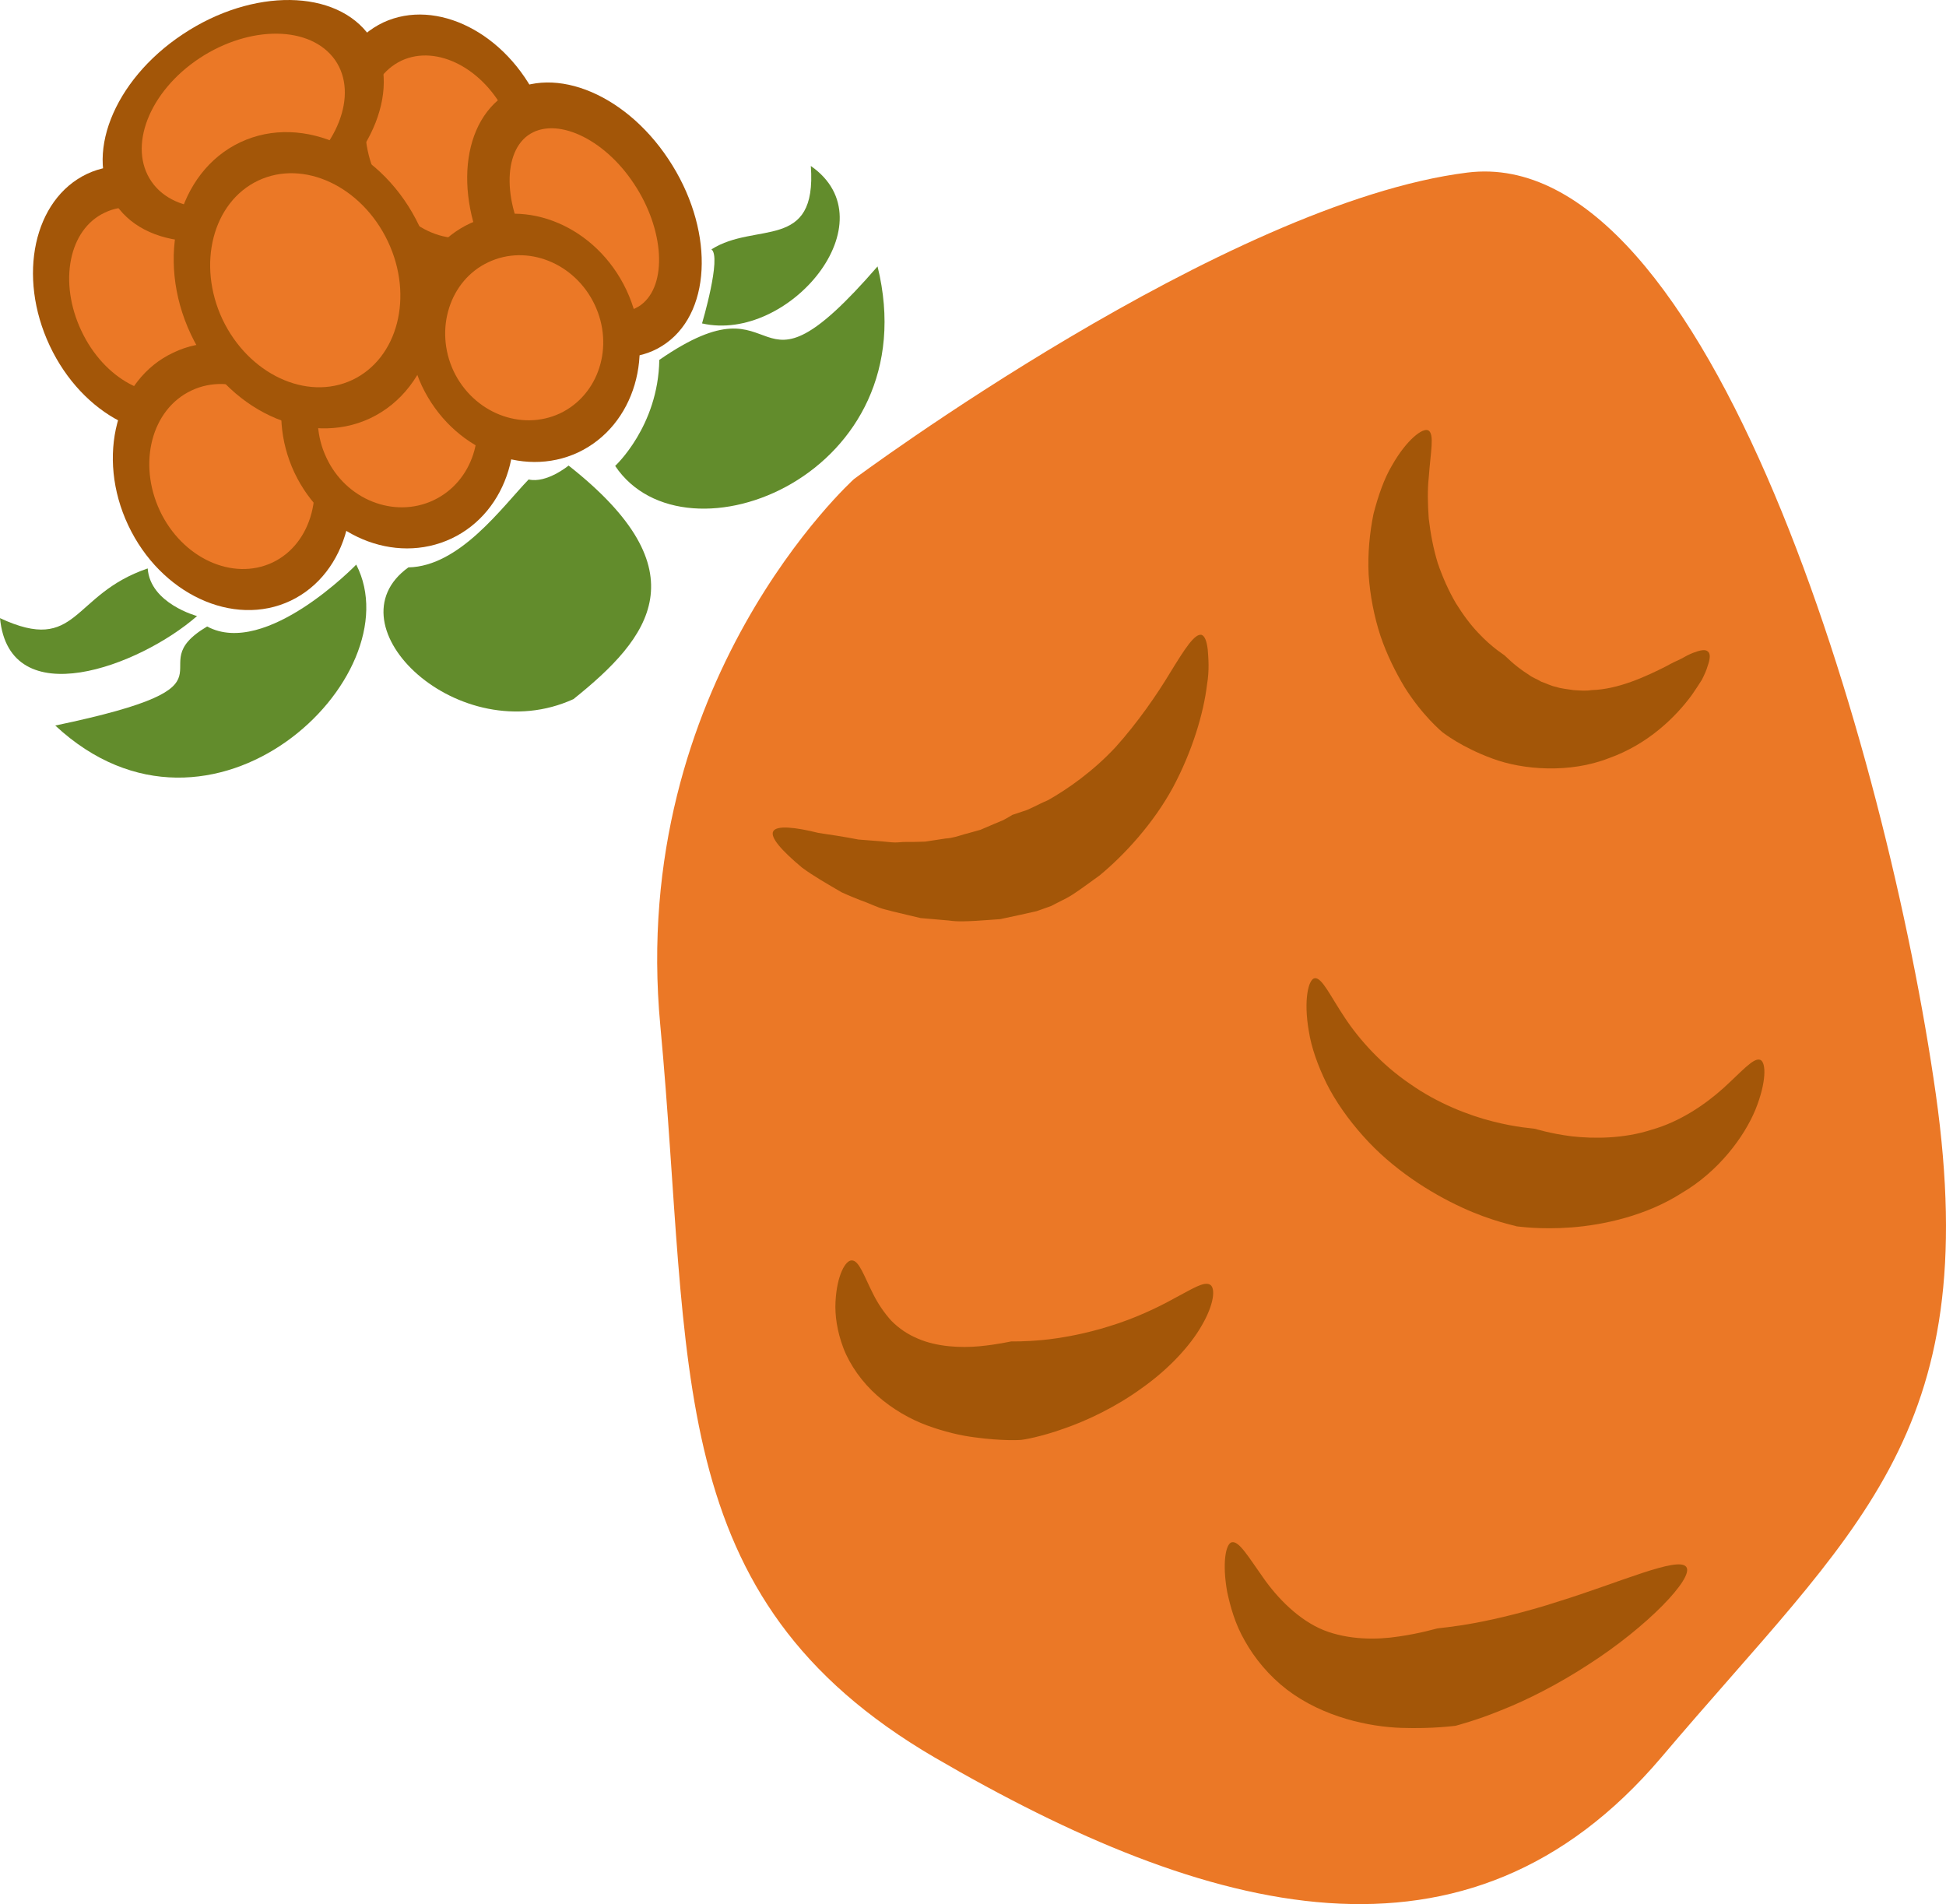 <?xml version="1.0" encoding="UTF-8" standalone="no"?>
<!-- Creator: CorelDRAW Home & Student X7 -->

<svg
   xmlns:dc="http://purl.org/dc/elements/1.1/"
   xmlns:cc="http://creativecommons.org/ns#"
   xmlns:rdf="http://www.w3.org/1999/02/22-rdf-syntax-ns#"
   xmlns:svg="http://www.w3.org/2000/svg"
   xmlns="http://www.w3.org/2000/svg"
   xmlns:sodipodi="http://sodipodi.sourceforge.net/DTD/sodipodi-0.dtd"
   xmlns:inkscape="http://www.inkscape.org/namespaces/inkscape"
   xml:space="preserve"
   width="55.992mm"
   height="54.786mm"
   version="1.1"
   style="clip-rule:evenodd;fill-rule:evenodd;image-rendering:optimizeQuality;shape-rendering:geometricPrecision;text-rendering:geometricPrecision"
   viewBox="0 0 5599.236 5478.618"
   id="svg63"
   sodipodi:docname="3290.svg"
   inkscape:version="0.92.4 (5da689c313, 2019-01-14)"><sodipodi:namedview
   pagecolor="#ffffff"
   bordercolor="#666666"
   borderopacity="1"
   objecttolerance="10"
   gridtolerance="10"
   guidetolerance="10"
   inkscape:pageopacity="0"
   inkscape:pageshadow="2"
   inkscape:window-width="640"
   inkscape:window-height="480"
   id="namedview65"
   showgrid="false"
   inkscape:zoom="0.2102413"
   inkscape:cx="106.24252"
   inkscape:cy="91.694485"
   inkscape:window-x="0"
   inkscape:window-y="0"
   inkscape:window-maximized="0"
   inkscape:current-layer="svg63" />
 <defs
   id="defs4">
  <style
   type="text/css"
   id="style2">
   <![CDATA[
    .fil2 {fill:#628C2C;fill-rule:nonzero}
    .fil1 {fill:#A35608;fill-rule:nonzero}
    .fil0 {fill:#EB7826;fill-rule:nonzero}
   ]]>
  </style>
 </defs>
 <g
   id="Vrstva_x0020_1"
   transform="translate(-7689,-11797.466)">
  <path
   class="fil0"
   d="m 10146,13176 c 0,0 -650,586 -557,1573 92,986 0,1644 789,2105 790,460 1533,657 2091,0 557,-658 929,-921 790,-1908 -140,-987 -651,-2739 -1348,-2652 -696,87 -1765,882 -1765,882 z"
   id="path7"
   inkscape:connector-curvature="0"
   style="fill:#eb7826;fill-rule:nonzero" />
  <path
   class="fil1"
   d="m 12603,13672 c 8,6 7,21 -1,43 -3,11 -9,24 -16,38 -8,13 -18,28 -29,44 -46,63 -126,142 -239,182 -112,44 -247,34 -335,1 -90,-33 -141,-74 -144,-76 -2,-2 -57,-47 -109,-130 -25,-42 -50,-91 -69,-147 -18,-55 -30,-116 -34,-176 -3,-61 3,-121 14,-175 14,-54 31,-102 53,-139 43,-76 90,-110 105,-101 18,11 6,63 1,135 -4,36 -3,77 0,119 5,42 13,86 26,128 14,41 32,81 52,115 21,34 43,63 64,85 42,45 76,64 77,66 2,1 26,28 69,55 10,8 23,12 36,20 13,4 27,12 43,15 15,5 31,6 49,9 17,1 35,3 53,0 75,-2 154,-38 215,-69 14,-8 29,-15 42,-21 12,-7 24,-13 34,-17 21,-8 36,-11 43,-4 z"
   id="path9"
   inkscape:connector-curvature="0"
   style="fill:#a35608;fill-rule:nonzero" />
  <path
   class="fil1"
   d="m 9914,14189 c 10,-17 62,-12 130,5 34,5 74,11 115,19 21,2 42,3 64,5 11,1 22,2 32,3 11,1 22,0 33,-1 21,0 42,0 63,-1 20,-3 39,-6 59,-9 19,-1 36,-7 53,-12 16,-4 32,-9 47,-13 27,-12 50,-21 66,-28 16,-9 25,-14 26,-15 1,0 12,-4 30,-10 19,-5 41,-19 72,-32 57,-32 131,-84 195,-153 63,-70 119,-151 158,-216 40,-65 69,-111 89,-107 9,3 15,17 18,42 2,25 5,60 -2,101 -10,84 -43,193 -98,296 -56,103 -139,194 -212,254 -38,27 -70,52 -95,65 -26,13 -41,21 -43,22 -2,1 -17,6 -42,15 -26,6 -62,14 -105,23 -22,2 -46,3 -71,5 -24,1 -50,3 -77,-1 -26,-2 -53,-5 -81,-7 -27,-6 -53,-13 -80,-19 -13,-4 -26,-6 -39,-11 -13,-5 -25,-10 -37,-15 -25,-9 -49,-19 -71,-29 -43,-25 -83,-48 -114,-71 -60,-50 -93,-88 -83,-105 z"
   id="path11"
   inkscape:connector-curvature="0"
   style="fill:#a35608;fill-rule:nonzero" />
  <path
   class="fil1"
   d="m 12754,14847 c 17,7 18,64 -14,143 -32,78 -106,178 -212,240 -103,66 -226,92 -317,99 -92,7 -154,-3 -158,-3 -3,-2 -71,-14 -159,-55 -89,-41 -199,-110 -283,-205 -42,-47 -79,-99 -105,-151 -26,-53 -44,-105 -51,-150 -16,-91 -1,-151 17,-153 21,-2 44,50 86,113 42,64 108,137 188,191 79,56 170,91 238,108 70,18 117,20 120,21 2,0 44,14 108,22 63,7 149,7 229,-19 82,-23 155,-73 207,-120 53,-48 87,-89 106,-81 z"
   id="path13"
   inkscape:connector-curvature="0"
   style="fill:#a35608;fill-rule:nonzero" />
  <path
   class="fil1"
   d="m 11171,15494 c 16,10 11,57 -24,117 -34,60 -97,127 -172,180 -74,54 -158,94 -225,117 -67,24 -117,32 -120,32 -3,1 -57,4 -137,-7 -40,-5 -87,-16 -136,-34 -49,-18 -100,-47 -144,-86 -43,-38 -78,-87 -97,-136 -19,-50 -25,-96 -23,-134 4,-77 29,-120 47,-119 21,0 35,45 62,98 13,26 31,53 52,76 22,22 47,39 76,51 55,24 124,27 177,22 53,-5 90,-14 92,-14 2,0 37,1 90,-4 52,-5 124,-18 193,-40 69,-21 136,-52 186,-80 50,-26 85,-50 103,-39 z"
   id="path15"
   inkscape:connector-curvature="0"
   style="fill:#a35608;fill-rule:nonzero" />
  <path
   class="fil1"
   d="m 12541,16306 c 23,31 -113,173 -282,281 -84,55 -176,102 -250,131 -73,30 -129,44 -132,45 -3,0 -63,9 -156,6 -91,-3 -224,-30 -329,-110 -52,-40 -93,-90 -121,-140 -29,-50 -42,-100 -51,-141 -15,-84 -4,-139 13,-143 21,-5 48,42 90,101 41,59 103,123 175,152 71,28 152,28 216,18 63,-9 108,-23 110,-23 3,-1 45,-4 110,-16 64,-12 151,-33 237,-61 175,-54 347,-132 370,-100 z"
   id="path17"
   inkscape:connector-curvature="0"
   style="fill:#a35608;fill-rule:nonzero" />
  <g
   id="_722243072">
   <path
   class="fil0"
   d="m 8341,12552 c -80,-170 -248,-259 -377,-198 -128,60 -167,247 -87,416 81,170 249,259 378,198 127,-60 166,-247 86,-416 z"
   id="path19"
   inkscape:connector-curvature="0"
   style="fill:#eb7826;fill-rule:nonzero" />
   <path
   class="fil1"
   d="m 8228,12913 c -103,49 -240,-25 -305,-164 -66,-140 -36,-292 68,-340 102,-49 239,25 304,164 66,139 35,292 -67,340 z m -289,-615 c -153,73 -201,294 -107,494 94,200 295,303 448,231 153,-72 201,-293 106,-493 -93,-199 -295,-304 -447,-232 z"
   id="path21"
   inkscape:connector-curvature="0"
   style="fill:#a35608;fill-rule:nonzero" />
   <path
   class="fil0"
   d="m 9193,12111 c -78,-167 -247,-254 -376,-193 -128,60 -168,245 -89,412 78,166 246,253 375,192 128,-60 168,-245 90,-411 z"
   id="path23"
   inkscape:connector-curvature="0"
   style="fill:#eb7826;fill-rule:nonzero" />
   <path
   class="fil1"
   d="m 9076,12467 c -103,49 -238,-23 -303,-159 -64,-136 -32,-287 71,-336 103,-48 239,24 303,159 64,137 33,288 -71,336 z m -284,-605 c -154,73 -202,292 -110,489 93,197 293,299 446,226 154,-72 203,-291 110,-488 -92,-197 -293,-298 -446,-227 z"
   id="path25"
   inkscape:connector-curvature="0"
   style="fill:#a35608;fill-rule:nonzero" />
   <path
   class="fil0"
   d="m 9171,12132 c -106,77 -103,274 7,439 111,165 286,236 393,159 105,-78 103,-275 -8,-440 -110,-165 -286,-236 -392,-158 z"
   id="path27"
   inkscape:connector-curvature="0"
   style="fill:#eb7826;fill-rule:nonzero" />
   <path
   class="fil1"
   d="m 9513,12326 c 88,132 97,292 20,349 -78,56 -217,-8 -305,-140 -89,-132 -97,-292 -20,-348 78,-56 218,7 305,139 z m -384,281 c 130,195 345,275 478,177 133,-97 135,-334 5,-529 -130,-196 -345,-276 -478,-179 -132,98 -135,336 -5,531 z"
   id="path29"
   inkscape:connector-curvature="0"
   style="fill:#a35608;fill-rule:nonzero" />
   <path
   class="fil0"
   d="m 8610,13050 c -80,-168 -256,-249 -396,-184 -140,66 -189,255 -111,422 79,167 256,249 395,183 140,-66 190,-255 112,-421 z"
   id="path31"
   inkscape:connector-curvature="0"
   style="fill:#eb7826;fill-rule:nonzero" />
   <path
   class="fil1"
   d="m 8473,13416 c -115,54 -260,-13 -324,-149 -64,-137 -24,-292 91,-346 114,-54 260,13 324,150 64,136 23,291 -91,345 z m -285,-604 c -165,77 -223,300 -130,497 93,197 302,295 467,217 164,-78 223,-301 130,-498 -93,-197 -303,-295 -467,-216 z"
   id="path33"
   inkscape:connector-curvature="0"
   style="fill:#a35608;fill-rule:nonzero" />
   <path
   class="fil0"
   d="m 9083,12899 c -71,-152 -241,-222 -380,-157 -138,65 -193,241 -121,393 71,152 242,222 380,157 139,-66 193,-242 121,-393 z"
   id="path35"
   inkscape:connector-curvature="0"
   style="fill:#eb7826;fill-rule:nonzero" />
   <path
   class="fil1"
   d="m 8936,13237 c -113,53 -252,-2 -308,-123 -57,-121 -12,-263 101,-317 113,-53 251,2 309,123 57,122 11,264 -102,317 z m -259,-550 c -163,77 -226,288 -141,470 86,182 288,267 452,190 163,-77 227,-288 141,-470 -86,-181 -289,-266 -452,-190 z"
   id="path37"
   inkscape:connector-curvature="0"
   style="fill:#a35608;fill-rule:nonzero" />
   <path
   class="fil0"
   d="m 8539,12359 c 173,-115 247,-304 164,-423 -82,-118 -290,-121 -464,-6 -173,116 -248,305 -165,423 83,119 291,122 465,6 z"
   id="path39"
   inkscape:connector-curvature="0"
   style="fill:#eb7826;fill-rule:nonzero" />
   <path
   class="fil0"
   d="m 9446,12653 c -71,-152 -241,-221 -378,-157 -137,65 -191,239 -119,390 71,151 240,221 378,157 137,-64 191,-239 119,-390 z"
   id="path41"
   inkscape:connector-curvature="0"
   style="fill:#eb7826;fill-rule:nonzero" />
   <path
   class="fil1"
   d="m 8125,12320 c -69,-100 -7,-259 138,-355 146,-96 320,-94 390,5 69,99 7,258 -139,355 -145,96 -320,95 -389,-5 z m 629,-417 c -96,-138 -338,-141 -539,-7 -201,133 -287,354 -192,491 96,138 338,140 539,7 202,-133 288,-354 192,-491 z"
   id="path43"
   inkscape:connector-curvature="0"
   style="fill:#a35608;fill-rule:nonzero" />
   <path
   class="fil1"
   d="m 9300,12987 c -112,52 -249,-2 -306,-122 -56,-120 -11,-261 100,-313 112,-53 249,2 306,122 57,120 12,260 -100,313 z m -258,-547 c -163,76 -224,286 -139,468 86,181 288,267 450,191 162,-77 224,-286 138,-468 -86,-181 -287,-267 -449,-191 z"
   id="path45"
   inkscape:connector-curvature="0"
   style="fill:#a35608;fill-rule:nonzero" />
   <path
   class="fil0"
   d="m 8851,12470 c -90,-189 -288,-282 -445,-208 -157,74 -211,287 -123,475 90,189 288,282 445,209 157,-74 212,-287 123,-476 z"
   id="path47"
   inkscape:connector-curvature="0"
   style="fill:#eb7826;fill-rule:nonzero" />
   <path
   class="fil1"
   d="m 8702,12891 c -131,61 -298,-17 -373,-175 -74,-158 -28,-337 103,-399 131,-62 298,17 373,175 75,158 29,337 -103,399 z m -322,-684 c -181,86 -245,333 -142,552 103,219 335,327 516,242 182,-86 245,-334 142,-552 -103,-219 -334,-328 -516,-242 z"
   id="path49"
   inkscape:connector-curvature="0"
   style="fill:#a35608;fill-rule:nonzero" />
   <path
   class="fil2"
   d="m 9339,13809 c 221,-177 372,-368 -14,-672 0,0 -63,52 -115,40 -76,79 -198,250 -346,253 -232,167 146,529 475,379 z"
   id="path51"
   inkscape:connector-curvature="0"
   style="fill:#628c2c;fill-rule:nonzero" />
   <path
   class="fil2"
   d="m 7848,13885 c 450,419 1032,-140 866,-463 0,0 -260,269 -429,178 -206,122 137,165 -437,285 z"
   id="path53"
   inkscape:connector-curvature="0"
   style="fill:#628c2c;fill-rule:nonzero" />
   <path
   class="fil2"
   d="m 10214,12564 c 147,598 -553,876 -755,574 0,0 124,-114 127,-305 377,-261 244,174 628,-269 z"
   id="path55"
   inkscape:connector-curvature="0"
   style="fill:#628c2c;fill-rule:nonzero" />
   <path
   class="fil2"
   d="m 7689,13576 c 27,279 401,139 567,-6 0,0 -135,-36 -142,-137 -221,75 -199,248 -425,143 z"
   id="path57"
   inkscape:connector-curvature="0"
   style="fill:#628c2c;fill-rule:nonzero" />
   <path
   class="fil2"
   d="m 10022,12275 c 230,160 -64,510 -313,453 0,0 57,-192 27,-213 127,-81 304,7 286,-240 z"
   id="path59"
   inkscape:connector-curvature="0"
   style="fill:#628c2c;fill-rule:nonzero" />
  </g>
 </g>
</svg>